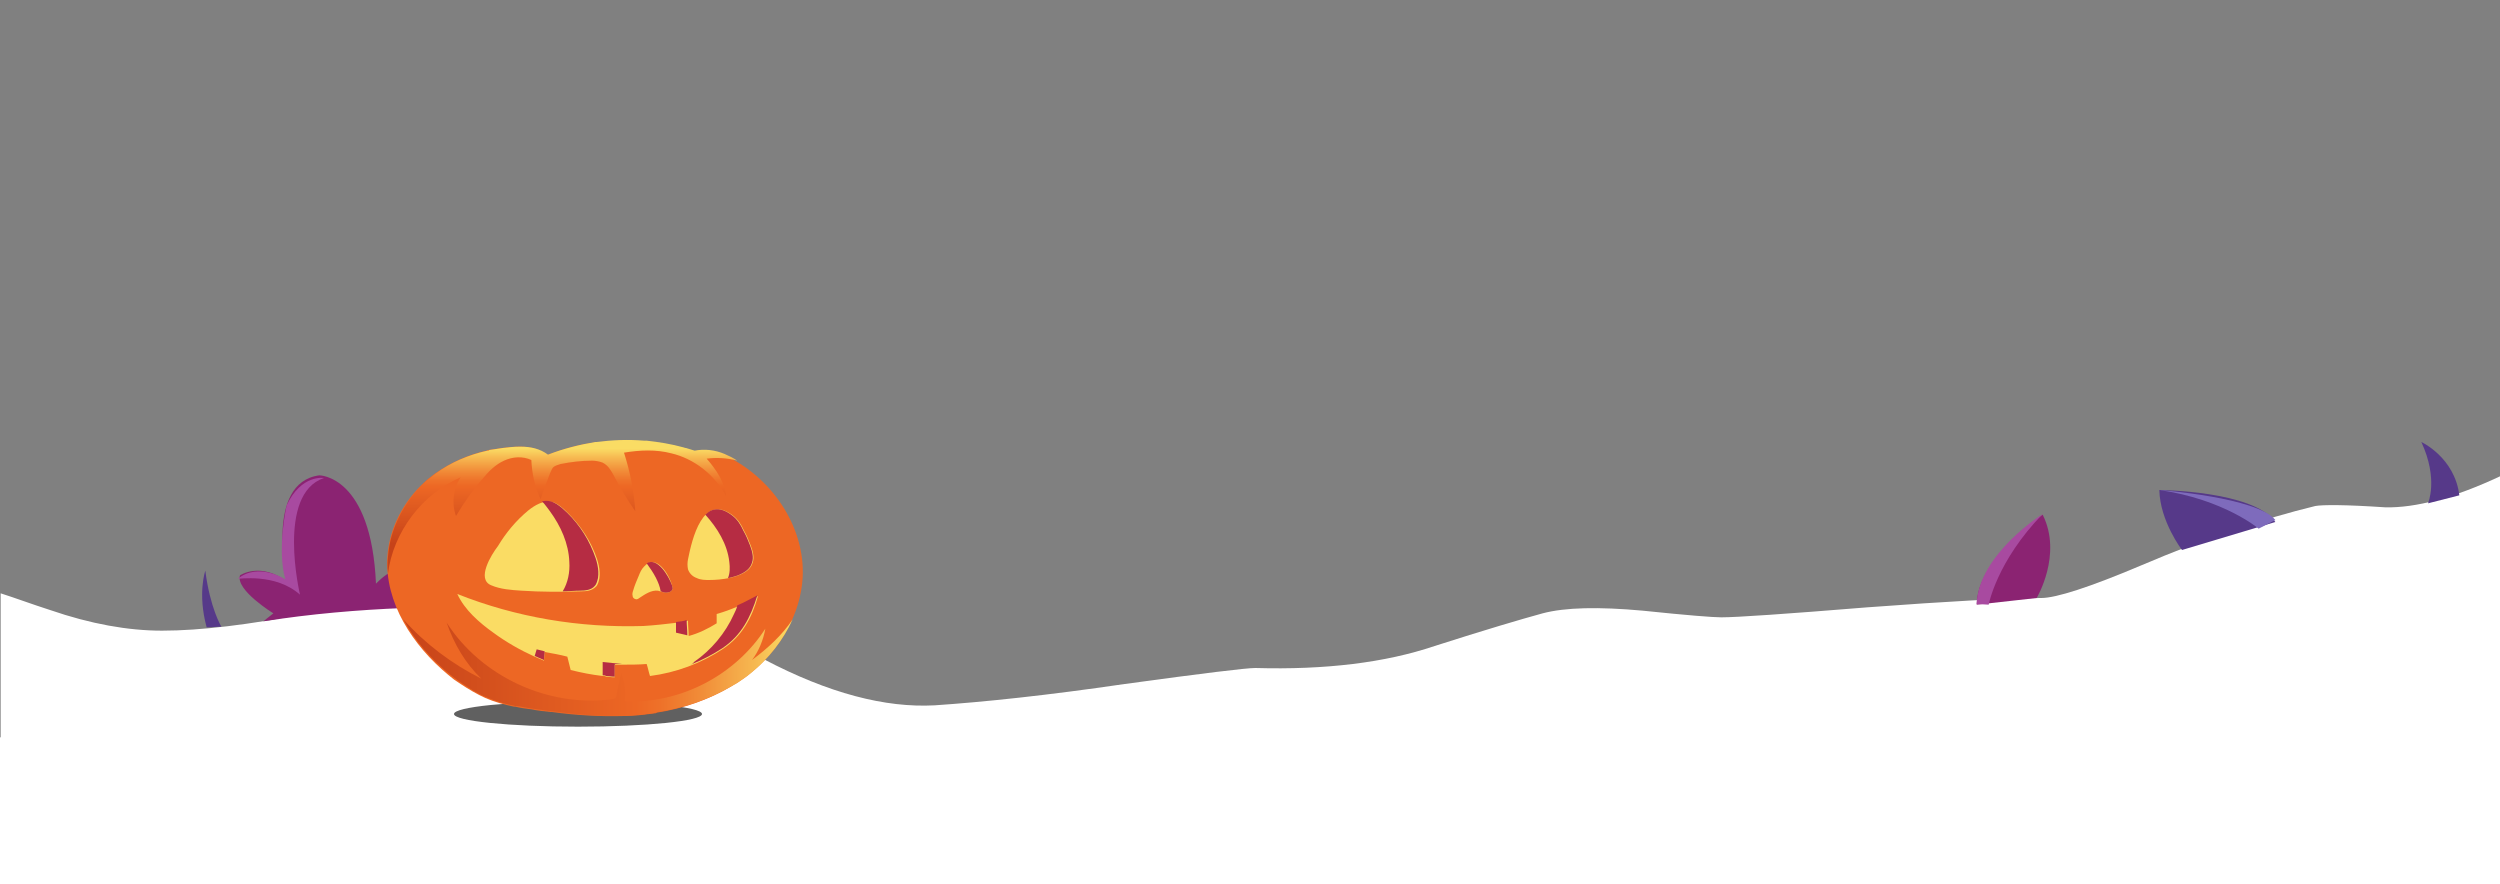 <?xml version="1.0" encoding="utf-8"?>
<!-- Generator: Adobe Illustrator 24.0.1, SVG Export Plug-In . SVG Version: 6.00 Build 0)  -->
<svg version="1.1" id="Layer_1" xmlns="http://www.w3.org/2000/svg" xmlns:xlink="http://www.w3.org/1999/xlink" x="0px" y="0px"
	 viewBox="0 0 375 132.6" style="enable-background:new 0 0 375 132.6;" xml:space="preserve">
<rect x="0" y="0" width="375" height="132.6" fill="#808080" stroke="none"/>
<style type="text/css">
	.st0{opacity:0.4;fill:#38364C;enable-background:new    ;}
	.st1{fill:#FFFFFF;}
	.st2{fill:#563989;}
	.st3{fill:#8B2372;}
	.st4{fill:#A84AA0;}
	.st5{fill:#606060;}
	.st6{fill:#ED6724;}
	.st7{fill:#FADC64;}
	.st8{fill:#B62C43;}
	.st9{fill:url(#SVGID_1_);}
	.st10{fill:url(#SVGID_2_);}
	.st11{fill:#7E6BBC;}
</style>
<path class="st0" d="M-694.4,324.5L-694.4,324.5L-694.4,324.5C-694.3,324.5-694.3,324.5-694.4,324.5"/>
<g>
	<path class="st1" d="M375.1,71.4c-7,3.3-12.8,4.8-17.3,4.7c-5.9-0.4-9.4-0.4-10.5-0.2c-7.8,1.9-16.5,4.8-26.1,8.9
		c-7.8,3.3-12.8,4.9-15,4.9c-5.2,0-13.9,0.5-26.1,1.4c-12.3,1-19.6,1.5-21.9,1.5c-1.2,0-5.1-0.3-11.8-1c-6.6-0.6-11.6-0.5-15,0.4
		c-3.3,0.9-8.7,2.5-16.2,4.9c-7.4,2.5-16.4,3.6-26.9,3.3c-1.4,0-7.9,0.8-19.6,2.4c-11.6,1.7-21.1,2.7-28.5,3.2
		c-7.4,0.4-15.9-1.8-25.6-6.9c-8.9-3.4-16.4-6-22.6-7.6c-6-1.6-13-2.4-20.8-2.2s-16.1,1.2-25,2.9c-8.8,1.7-16.1,2.6-21.9,2.6
		c-5.1,0-10.7-1-16.8-3.1c-2.8-0.9-5.2-1.8-7.4-2.5v21.6H0v24.6h375v-22.4h0.1V71.4z"/>
	<g>
		<path class="st2" d="M33.2,94c0,0-1.7-2.8-2.4-8.4c0,0-1.2,3.4,0.2,8.5L33.2,94z"/>
		<g>
			<path class="st3" d="M41,92c0,0-5.7-3.5-5-5.7c0,0,3.1-2.1,7.1,1c0,0-3.5-14.9,4.8-16c0,0,7.8,0,8.5,16.3l-0.5,0.5
				c0,0,3-3.7,5.4-2.6c0,0,2,1.6,0.7,3.9c0,0,10.1-4.8,14.1-2.6c0,0,2.4,1.4,1.2,2.2l4.6-3c0,0,2.3-3.7,15,6.6
				c0,0-28.9-3.9-57.4,0.6L41,92z"/>
			<path class="st4" d="M45,89.2c0,0-3.6-15.1,3.6-17.5c0,0-3.4-0.6-5.6,4.1c0,0-1.5,6.6-0.2,11.1c0,0-4-2.6-7.1-0.1
				C35.7,86.9,41.3,85.9,45,89.2z"/>
		</g>
	</g>
	<ellipse class="st5" cx="86.7" cy="107.1" rx="18.6" ry="1.9"/>
	<g>
		<path class="st6" d="M67.2,101.2c0.4,0.3,0.8,0.7,1.3,1l0,0c0.2,0.1,0.4,0.3,0.6,0.4h0c1.2,0.8,2.4,1.5,3.7,2.1
			c1.4,0.6,2.8,1,4.3,1.3c0.1,0,0.1,0,0.2,0c0.8,0.2,1.6,0.3,2.4,0.4c1,0.2,1.9,0.3,2.9,0.4c0.1,0,0.2,0,0.2,0
			c3.6,0.5,7.2,0.7,10.8,0.6c0.1,0,0.2,0,0.3,0c0.9,0,1.9-0.1,2.8-0.2c0.5-0.1,1-0.1,1.5-0.2c0.1,0,0.2,0,0.3-0.1h0
			c3.9-0.6,7.7-1.9,11.1-3.9h0c0.3-0.2,0.6-0.4,1-0.6c0,0,0,0,0,0c0.6-0.4,1.2-0.8,1.8-1.3c4.5-3.5,7.7-8.9,8-14.5
			c0.4-7.7-4.8-15.2-11.9-18.4c-1.4-0.6-3-0.8-4.5-0.5c-0.4-0.1-0.9-0.3-1.3-0.4c-0.1,0-0.2-0.1-0.4-0.1c-1.8-0.5-3.6-0.8-5.5-1
			c-0.1,0-0.3,0-0.4,0c-2.4-0.2-4.7-0.1-7.1,0.2c-0.1,0-0.2,0-0.2,0c-2.4,0.3-4.8,1-7.1,1.9C80.9,67.3,79.5,67,78,67
			c-0.1,0-0.1,0-0.2,0c-0.8,0-1.6,0.1-2.5,0.2c-0.7,0.1-1.3,0.2-2,0.3c-0.1,0-0.2,0-0.3,0.1c-2.8,0.6-5.4,1.8-7.7,3.4
			c-0.1,0.1-0.3,0.2-0.4,0.3c-0.4,0.3-0.8,0.6-1.2,1c-3.2,2.9-5.3,6.9-5.6,11.2C57.7,90.4,61.9,96.8,67.2,101.2z"/>
		<path class="st7" d="M109.9,77.3c0.8,0.6,1.3,1.4,1.7,2.3c0.4,0.7,0.7,1.4,1,2.2c0.3,0.8,0.6,1.8,0.3,2.6c-0.4,1.4-2.1,2-3.5,2.3
			c-1,0.2-2,0.3-3,0.3c-0.6,0-1.3,0-1.9-0.3c-0.6-0.2-1.1-0.7-1.3-1.3c-0.1-0.5-0.1-1,0-1.5C103.8,80.9,105.4,73.9,109.9,77.3z"/>
		<path class="st7" d="M73.7,87.8c1.4,0.6,3,0.7,4.5,0.8c3,0.2,6,0.2,9,0.1c0.8,0,1.6-0.1,2.2-0.7c0.3-0.3,0.4-0.8,0.5-1.2
			c0.2-1.3-0.2-2.7-0.7-3.9c-1-2.5-2.7-4.8-4.7-6.6c-0.5-0.4-1.1-0.9-1.7-1c-1.3-0.3-2.6,0.5-3.6,1.3c-1.8,1.5-3.3,3.3-4.5,5.3
			C73.7,83.2,71.4,86.9,73.7,87.8z"/>
		<g>
			<path class="st8" d="M85.4,84.3c-0.1-2.8-1.3-5.4-2.9-7.6c-0.4-0.5-0.7-1-1.2-1.5c0.4-0.1,0.9-0.1,1.3,0c0.7,0.2,1.2,0.6,1.7,1
				c2.1,1.8,3.7,4.1,4.7,6.6c0.5,1.2,0.9,2.6,0.7,3.9c-0.1,0.4-0.2,0.9-0.5,1.2c-0.5,0.6-1.4,0.7-2.2,0.7c-0.8,0-1.7,0.1-2.6,0.1
				C85.2,87.4,85.5,85.8,85.4,84.3z"/>
		</g>
		<g>
			<path class="st8" d="M109.4,84.3c-0.3-2.7-1.8-5.1-3.6-7.1c1-1,2.3-1.2,4,0.1c0.8,0.6,1.3,1.4,1.7,2.3c0.4,0.7,0.7,1.4,1,2.2
				c0.3,0.8,0.6,1.8,0.3,2.6c-0.4,1.4-2.1,2-3.5,2.3c0,0-0.1,0-0.1,0C109.5,86,109.5,85.1,109.4,84.3z"/>
		</g>
		<path class="st7" d="M100.8,87.8c0,0.1,0.1,0.3,0.1,0.5c-0.1,0.4-0.5,0.6-1,0.6c-0.4,0-0.8-0.2-1.2-0.3c-1-0.1-1.9,0.5-2.8,1.1
			c-0.1,0.1-0.3,0.2-0.4,0.2c-0.3,0-0.6-0.2-0.6-0.5c-0.1-0.3,0-0.6,0.1-0.9c0.2-0.7,0.5-1.4,0.8-2.1c0.2-0.5,0.4-1,0.8-1.4
			C98.4,82.9,100.4,86.2,100.8,87.8z"/>
		<g>
			<path class="st8" d="M98.4,86.7c-0.4-0.8-0.9-1.5-1.4-2.2c1.6-1,3.3,1.9,3.8,3.3c0,0.1,0.1,0.3,0.1,0.5c-0.1,0.4-0.5,0.6-1,0.6
				c-0.3,0-0.5-0.1-0.8-0.2c0,0,0,0,0,0C99,88,98.7,87.3,98.4,86.7z"/>
		</g>
		<path class="st7" d="M68.6,89.1c1.1,2.4,3.3,4.3,5.4,5.8c1.9,1.4,4,2.6,6.2,3.6c0.5,0.2,0.9,0.4,1.4,0.6c0-0.4,0.1-0.9,0.1-1.3
			c1.1,0.2,2.3,0.4,3.4,0.7c0.2,0.7,0.3,1.3,0.5,2c1.6,0.4,3.1,0.7,4.8,0.9c0.2,0,0.4,0,0.5,0.1c0.4,0,0.8,0.1,1.3,0.1
			c0-0.5,0-1.1,0-1.6c0-0.1,0-0.1,0-0.2c0.1-0.1,0.2-0.1,0.3-0.1c0.3,0,0.5,0,0.8,0c1.2,0,2.5,0,3.7-0.1c0.2,0.6,0.3,1.2,0.5,1.8
			c3.9-0.5,7.7-1.9,11-4.1c2.8-1.9,4.3-4.6,5.2-7.9c-2,1.2-4.1,2.1-6.2,2.7c0,0.5,0,1,0,1.4c-1.3,0.8-2.7,1.5-4.2,1.9
			c0-0.8-0.1-1.5-0.1-2.3c-0.5,0.1-1.1,0.2-1.6,0.3c-1.7,0.2-3.4,0.4-5.1,0.5C86.9,94.2,77.4,92.6,68.6,89.1z"/>
		<path class="st8" d="M101.4,93.3v1.6l1.7,0.4c0-0.8-0.1-1.5-0.1-2.3C102.5,93.2,102,93.2,101.4,93.3z"/>
		<path class="st8" d="M90.4,99.3v2c0.2,0,0.4,0,0.5,0.1c0.4,0,0.8,0.1,1.3,0.1c0-0.5,0-1.1,0-1.6c0-0.1,0-0.1,0-0.2
			c0.1-0.1,0.2-0.1,0.3-0.1c0.3,0,0.5,0,0.8,0L90.4,99.3z"/>
		<path class="st8" d="M80.2,98.4c0.5,0.2,0.9,0.4,1.4,0.6c0-0.4,0.1-0.9,0.1-1.3l-1.2-0.3L80.2,98.4z"/>
		<g>
			<path class="st8" d="M110.1,92.1c0.2-0.4,0.4-0.8,0.5-1.3c1-0.4,2-1,3-1.5c-1,3.3-2.4,6-5.2,7.9c-1.5,1-3.1,1.8-4.8,2.5
				c0.2-0.1,0.4-0.2,0.5-0.4C106.7,97.5,108.8,95,110.1,92.1z"/>
		</g>
		
			<linearGradient id="SVGID_1_" gradientUnits="userSpaceOnUse" x1="-467.858" y1="67.277" x2="-467.858" y2="81.62" gradientTransform="matrix(-1 0 0 1 -383.522 0)">
			<stop  offset="0" style="stop-color:#FADC64"/>
			<stop  offset="0.101" style="stop-color:#F6B750"/>
			<stop  offset="0.235" style="stop-color:#F18C38"/>
			<stop  offset="0.34" style="stop-color:#EE7129"/>
			<stop  offset="0.402" style="stop-color:#ED6724"/>
			<stop  offset="1" style="stop-color:#C64319"/>
		</linearGradient>
		<path class="st9" d="M58.2,83.5c0.3-4.3,2.5-8.3,5.6-11.2c0.4-0.3,0.8-0.7,1.2-1c0.1-0.1,0.3-0.2,0.4-0.3c2.3-1.7,5-2.8,7.7-3.4
			c0.1,0,0.2,0,0.3-0.1c0.7-0.1,1.3-0.2,2-0.3c0.8-0.1,1.7-0.2,2.5-0.2c0.1,0,0.1,0,0.2,0c1.5,0,2.9,0.3,4.1,1.2
			c2.3-0.9,4.7-1.5,7.1-1.9c0.1,0,0.2,0,0.2,0c2.3-0.3,4.7-0.4,7.1-0.2c0.1,0,0.3,0,0.4,0c1.8,0.2,3.7,0.5,5.5,1
			c0.1,0,0.2,0.1,0.4,0.1c0.4,0.1,0.9,0.3,1.3,0.4c1.5-0.3,3.1-0.1,4.5,0.5c0.7,0.3,1.3,0.6,1.9,1c-1.5-0.4-3.1-0.5-4.6-0.3
			c1.4,1.6,2.7,3.5,2.9,5.6c-1.7-3.2-4.8-5.6-8.2-6.4c-2.3-0.6-4.7-0.5-7.1-0.1c0.9,2.8,1.5,5.8,1.7,8.8C94.1,75,93,73.1,92,71.2
			c-0.4-0.7-0.8-1.4-1.6-1.8c-0.5-0.2-1.1-0.3-1.6-0.3c-1.6,0-3.2,0.2-4.7,0.5c-0.3,0.1-0.7,0.2-1,0.4c-0.3,0.2-0.4,0.6-0.6,1
			c-0.5,1.3-1,2.6-1.4,3.9c-0.9-1.9-1.3-3.9-1.4-5.9c-1.3-0.6-2.8-0.5-4.1,0.1s-2.3,1.6-3.2,2.7c-1.5,1.7-2.8,3.6-4,5.6
			c-0.7-1.9-0.4-4.2,0.7-5.8C63.3,74.1,59,79.8,58.2,86C58.1,85.2,58.1,84.3,58.2,83.5z"/>
		<g>
			
				<linearGradient id="SVGID_2_" gradientUnits="userSpaceOnUse" x1="-502.372" y1="100.266" x2="-443.898" y2="100.266" gradientTransform="matrix(-1 0 0 1 -383.522 0)">
				<stop  offset="0" style="stop-color:#FADC64"/>
				<stop  offset="0.101" style="stop-color:#F6B750"/>
				<stop  offset="0.235" style="stop-color:#F18C38"/>
				<stop  offset="0.34" style="stop-color:#EE7129"/>
				<stop  offset="0.402" style="stop-color:#ED6724"/>
				<stop  offset="1" style="stop-color:#C64319"/>
			</linearGradient>
			<path class="st10" d="M72.2,101.8c-2.4-2.3-4.1-5.2-5.2-8.4c5.2,8.1,15.2,12.7,24.7,11.5c0.2,0,0.4-0.1,0.6-0.2
				c0.2-0.1,0.2-0.4,0.2-0.6c0.2-1,0.4-2,0.7-3.1c0.5,1.3,0.7,2.8,0.5,4.2c8.3,0.4,16.6-3.9,21.1-10.9c-0.3,1.7-1,3.4-2,4.7
				c2.3-1.7,4.5-3.7,6.1-6.1c-1.4,3.1-3.6,5.9-6.3,8.1c-0.6,0.5-1.2,0.9-1.8,1.3c0,0,0,0,0,0c-0.3,0.2-0.6,0.4-1,0.6h0
				c-3.4,2-7.2,3.3-11.1,3.9h0c-0.1,0-0.2,0-0.3,0.1c-0.5,0.1-1,0.1-1.5,0.2c-0.9,0.1-1.9,0.2-2.8,0.2c-0.1,0-0.2,0-0.3,0
				c-3.6,0.2-7.2-0.1-10.8-0.6c-0.1,0-0.2,0-0.2,0c-1-0.1-2-0.3-2.9-0.4c-0.8-0.1-1.6-0.3-2.4-0.4c-0.1,0-0.1,0-0.2,0
				c-1.5-0.3-2.9-0.7-4.3-1.3c-1.3-0.5-2.5-1.3-3.7-2.1h0c-0.2-0.1-0.4-0.3-0.6-0.4l0,0c-0.4-0.3-0.9-0.7-1.3-1
				c-2.7-2.2-5.2-5-6.9-8.2C63.8,96.6,67.8,99.6,72.2,101.8z"/>
		</g>
	</g>
	<g>
		<path class="st2" d="M364.2,75.5c0,0,1.6-3.6-1-9.2c0,0,5,2.3,5.7,8L364.2,75.5z"/>
		<path class="st3" d="M305.5,89.7c0,0,3.9-6.5,0.9-12.5c0,0-9.8,6.6-9.9,13.5L305.5,89.7z"/>
		<path class="st4" d="M298.3,90.7c0,0,1.2-6.5,8.1-13.6c0,0-9.6,6-9.9,13.5L298.3,90.7z"/>
		<path class="st2" d="M327.3,82.5c0,0-3.3-4.3-3.4-9c0,0,14.1,0.1,17.4,4.8L327.3,82.5z"/>
		<path class="st11" d="M338.8,79.3c0,0-5.2-4.4-14.9-5.8c0,0,14.7,1.1,17.4,4.5L338.8,79.3z"/>
	</g>
</g>
</svg>
